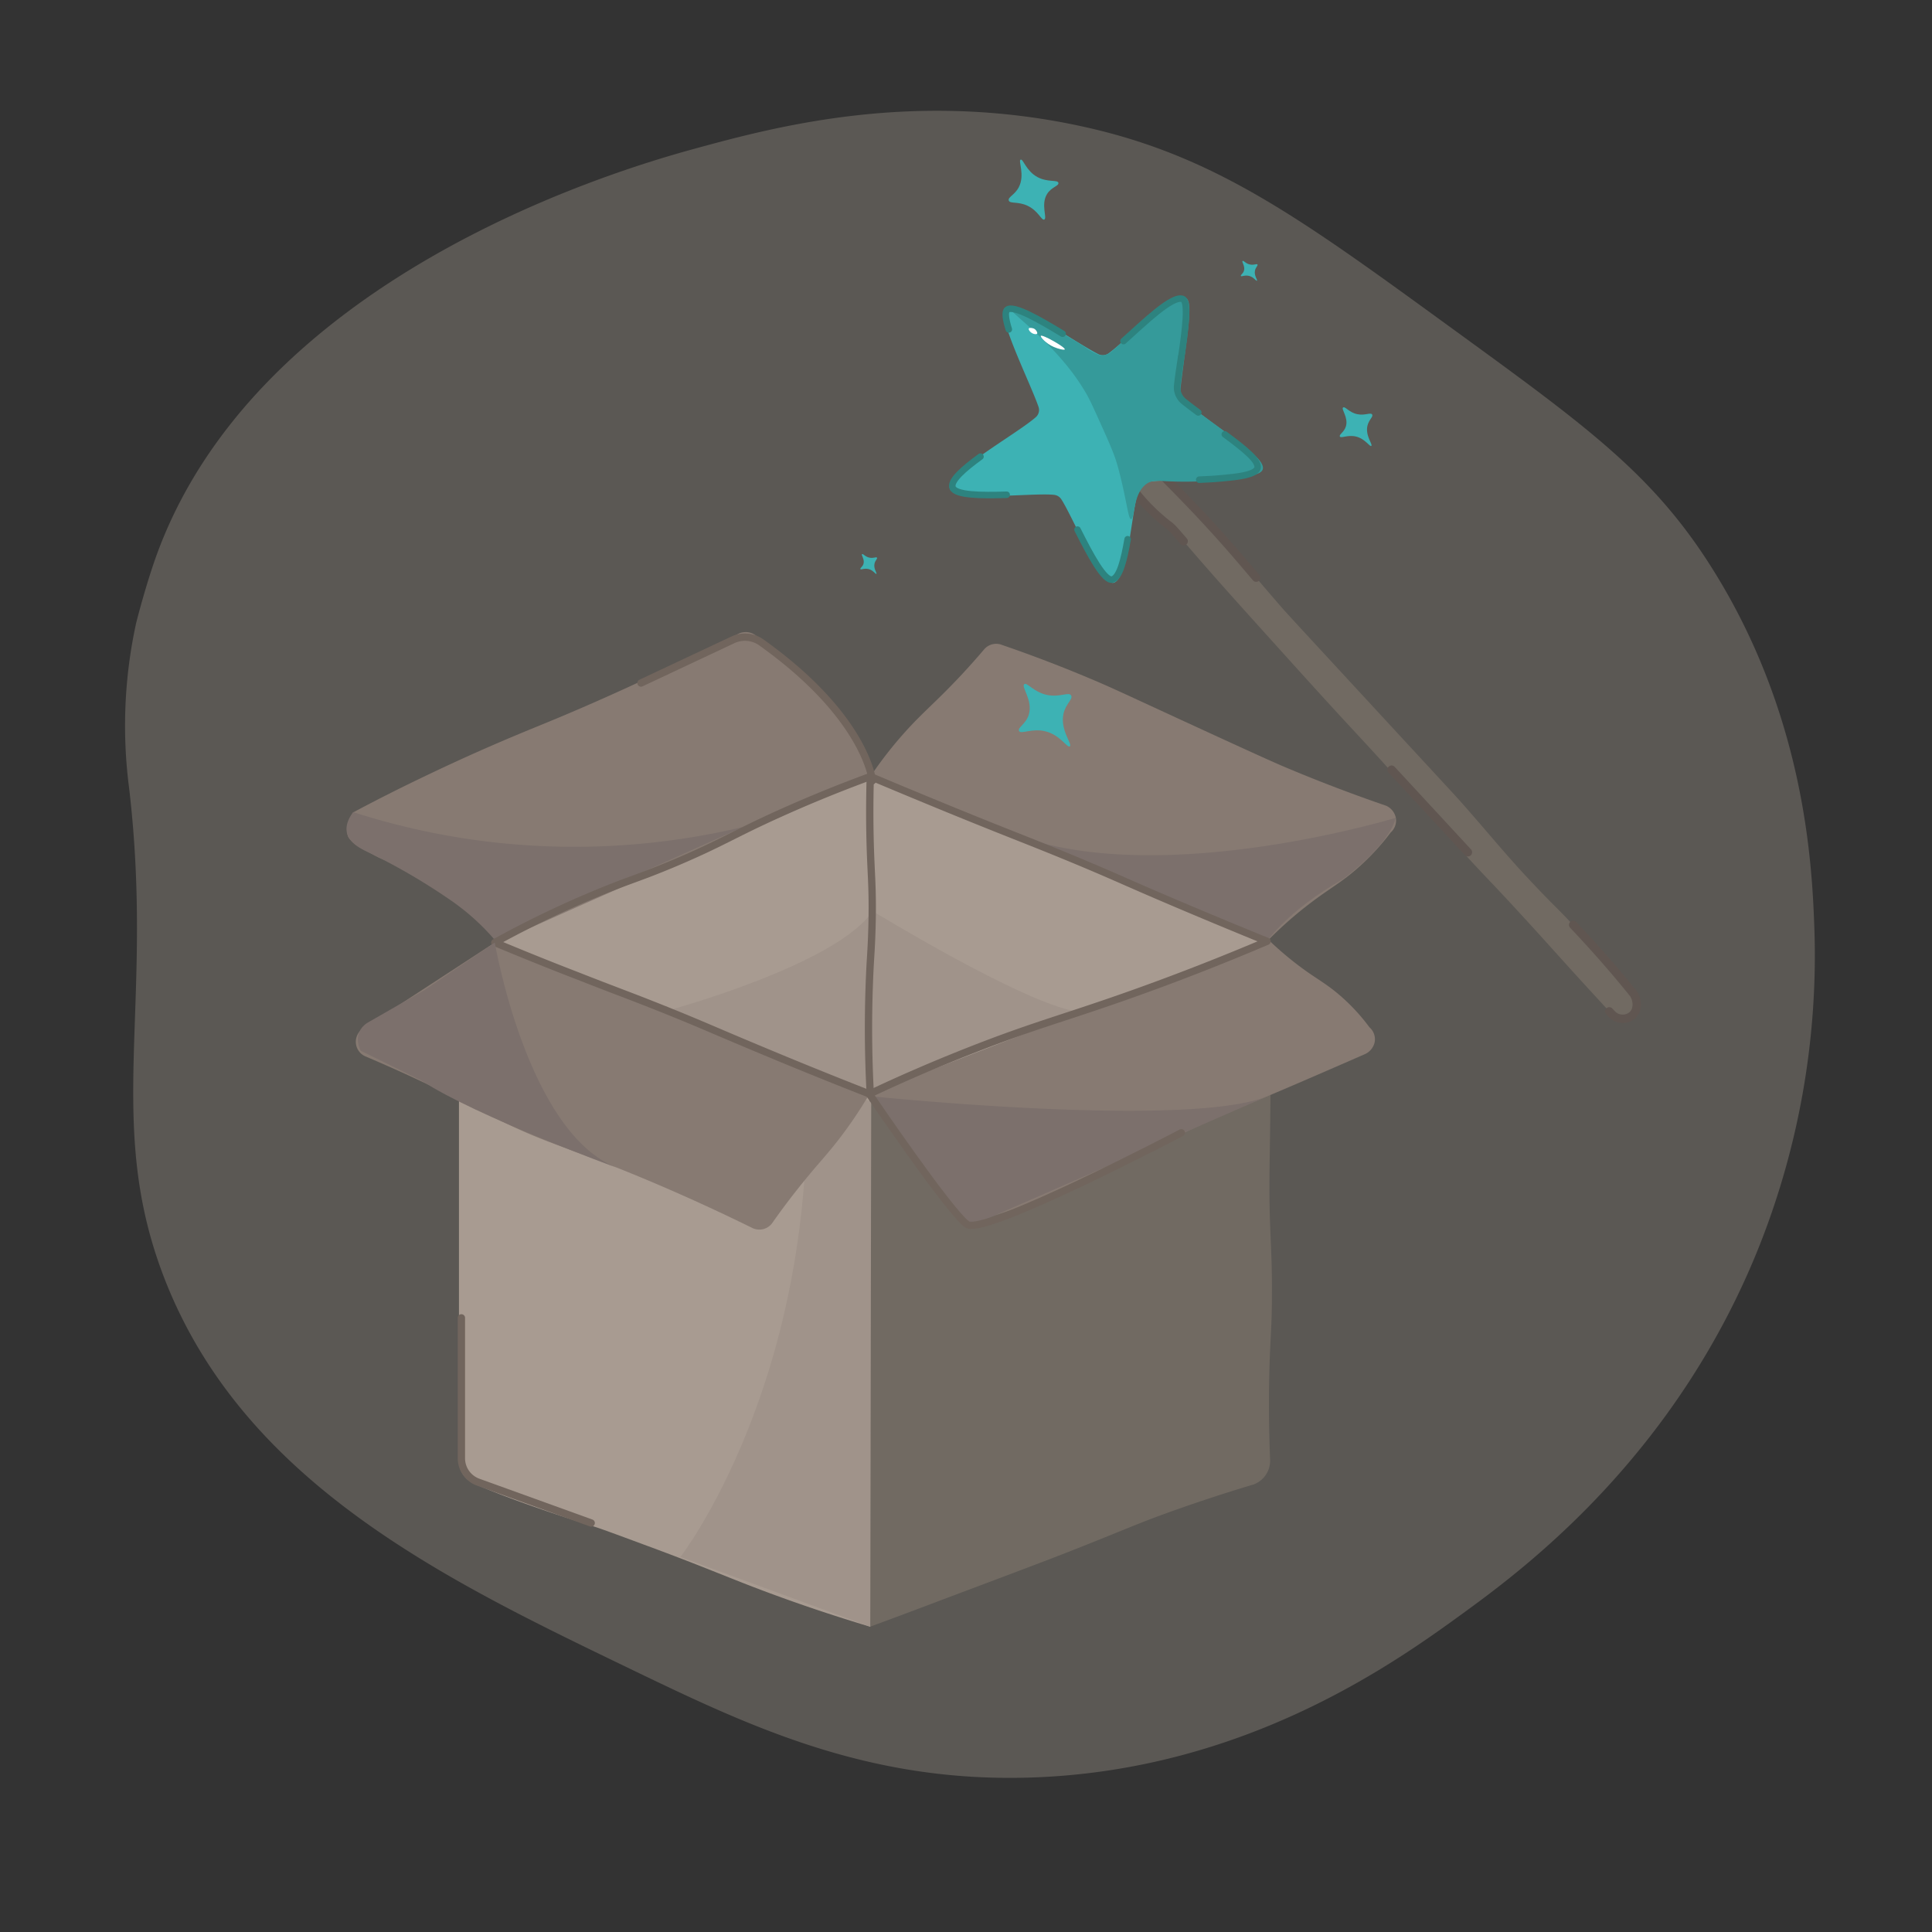 <svg id="Layer_1" data-name="Layer 1" xmlns="http://www.w3.org/2000/svg" viewBox="0 0 500 500"><rect x="0" y="0" width="500" height="500" fill="#333333" stroke="none"/><defs><style>.cls-1{fill:#dacebb;opacity:0.24;}.cls-2{fill:#a89b91;}.cls-11,.cls-13,.cls-3,.cls-6,.cls-8{fill:none;stroke-linecap:round;stroke-linejoin:round;}.cls-3,.cls-8{stroke:#71655d;}.cls-3{stroke-width:1.89px;}.cls-4{fill:#716a62;}.cls-5{fill:#877a72;}.cls-6{stroke:#fff;stroke-width:0.8px;}.cls-7{fill:#7c706c;}.cls-8{stroke-width:1.89px;}.cls-9{fill:#a0938a;}.cls-10{fill:#3db2b4;}.cls-11{stroke:#605651;stroke-width:2.17px;}.cls-12{fill:#359a9a;}.cls-13{stroke:#2d837f;stroke-width:1.69px;}.cls-14{fill:#fff;}</style></defs><path class="cls-1" d="M376.23,85.32c33.93,24.67,50.89,37,65.85,60.16,25.06,38.8,26.9,78.16,27.48,94.85a204,204,0,0,1-13.88,81.2c-21.45,54.69-60.64,84-76.22,95.38-17.71,12.9-56.65,41.26-112.52,43.11-42.74,1.41-73.43-13.43-105.18-28.76C115.3,408.82,63.17,383.74,42.61,331c-15.73-40.38-2.55-70.21-9.19-127a124.49,124.49,0,0,1,1.82-42.78s1.91-7.65,4.48-15.26c25-73.71,119-101.71,139.79-107.4,21.06-5.76,57.1-15.5,101.11-5.72C314.94,40.44,337.36,57.06,376.23,85.32Z"/><path class="cls-2" d="M225.23,421c-12.9-3.85-23.19-7.57-30.38-10.33-8.22-3.16-14.59-5.92-28.41-11-7.5-2.78-11.26-4.17-13-4.69,0,0-18.08-5.53-30.32-10.81a7.31,7.31,0,0,1-3.15-2.4,6.54,6.54,0,0,1-1.19-3.77V256.45A11.34,11.34,0,0,1,134.47,246L225,283.15Z"/><path class="cls-3" d="M153,394.15l-29.25-10.57a6.57,6.57,0,0,1-4.34-6.18V341.06"/><path class="cls-4" d="M328.71,243.6c.22,22.27.14,37.82,0,48.18-.14,11.11-.33,16.19,0,25.38.21,5.58.52,10.34.46,18.2,0,6.12-.28,9.88-.46,13.83-.29,6.71-.5,16.43,0,28.83a6.56,6.56,0,0,1-4.29,6.16c-4.36,1.3-11.21,3.42-19.52,6.35-11,3.87-13.62,5.33-30.34,11.86-4.69,1.83-13.33,5.08-30.62,11.58-7.88,3-14.36,5.4-18.71,7L225,283.15Z"/><polygon class="cls-2" points="128.05 243.93 225.23 200.96 327.89 243.64 225.01 283.15 128.05 243.93"/><path class="cls-5" d="M327.89,243.64,225.23,201a103.83,103.83,0,0,1,11.27-14c3.6-3.73,6.5-6.17,12-12,2.69-2.88,4.83-5.33,6.24-7a4.1,4.1,0,0,1,4.66-1.06c5.22,1.79,13.25,4.68,22.91,8.76,5.28,2.22,7.55,3.33,23.27,10.57,14.47,6.67,21.78,10,25.83,11.77,6.46,2.75,15.77,6.52,27.36,10.5a4.4,4.4,0,0,1,2.48,3.14,4.12,4.12,0,0,1-1.34,3.76,61.1,61.1,0,0,1-8.37,9.07c-4.27,3.79-7,5.13-11.88,8.8A102.05,102.05,0,0,0,327.89,243.64Z"/><path class="cls-5" d="M191.35,163.89c-22,11.21-38.79,18.58-50.45,23.36-5,2.05-15.54,6.28-29.62,13-8.44,4-15.29,7.54-19.88,10-.8,2-2.75,5.83-.42,7.25,2.8,1.71,4.82,3.68,8.81,5.17,4.59,1.72,8.25,4.12,15.57,8.94a69.1,69.1,0,0,1,13.84,12.11c32.88-14.71,63.16-28,96-42.68a41.49,41.49,0,0,0-3.46-9.52c-1.86-3.64-3.86-6-7.79-10.67a110,110,0,0,0-18.49-16.49,4.22,4.22,0,0,0-1.32-.63A4.66,4.66,0,0,0,191.35,163.89Z"/><path class="cls-6" d="M219.58,279.92a4.11,4.11,0,0,0,3.13-2s1.28.19,4-1.1c0,0,3.13,2.94,5.15,2.76"/><path class="cls-7" d="M91.4,210.17a187,187,0,0,0,37.43,7.94A188.43,188.43,0,0,0,192.37,214l-64.54,29a59.17,59.17,0,0,0-11.44-10.18,159.39,159.39,0,0,0-19.73-11.6c-2.84-1.33-6.31-2.82-6.9-5.8C89.37,213.35,90.46,211.42,91.4,210.17Z"/><path class="cls-8" d="M225.78,202.06s-1.56-16.43-28.74-35.8a7.32,7.32,0,0,0-7.36-.67l-23.79,11.18"/><path class="cls-9" d="M176.09,402.94S211.67,357.15,208.64,278l16.83,7.17L225.4,322l-.17,99Z"/><path class="cls-5" d="M128.05,243.93,93.81,266.26a4.12,4.12,0,0,0,.73,7.12c2.77,1.18,7,3,12.07,5.35,11.65,5.38,16.92,8.44,24.25,11.95,9.88,4.74,13.63,5.56,26.2,10.48,9.12,3.57,22.11,9,37.78,16.71a4.19,4.19,0,0,0,2.71.22,4.11,4.11,0,0,0,2.26-1.51c1.66-2.37,4.29-6,7.76-10.29,4.11-5.09,6.05-7,9.34-11.2A114,114,0,0,0,225,283.15Z"/><path class="cls-7" d="M361.22,211.65s-59.26,18.08-97.14,4.84l63.81,27.15s5.33-8,19.67-16.12C347.56,227.52,359.42,218.94,361.22,211.65Z"/><path class="cls-9" d="M173.43,261.35s43.21-11.77,52.4-25.56c0,0,38.8,23.72,52.59,25.93l-52,21.33Z"/><path class="cls-5" d="M225,283.15l23.66,31.19a4.11,4.11,0,0,0,4.88,1.31,216.06,216.06,0,0,0,32-11.73c12-5.5,13-7.34,28.12-14.11,6.65-3,9.62-4,25.12-10.71,6.2-2.68,11.26-4.89,14.52-6.32a4.38,4.38,0,0,0,2.48-3.16,4.1,4.1,0,0,0-1.37-3.76,50.3,50.3,0,0,0-9-9.38c-3.39-2.69-5.59-3.68-10.14-7.21a87.76,87.76,0,0,1-7.12-6.17Z"/><path class="cls-3" d="M225.23,201c-.23,7.67-.13,13.93,0,18.28.2,6.36.49,9.08.51,15.17,0,7-.35,12.06-.51,14.62a313.49,313.49,0,0,0,0,34.12"/><path class="cls-7" d="M226.29,283.79s80.54,8.27,101.5,0l-74,32.36a4.65,4.65,0,0,1-5.7-1.56Z"/><path class="cls-3" d="M128.05,243.93a261.88,261.88,0,0,1,26-12.55c9.27-3.87,11-4,20.81-8.14,12.09-5.13,14.75-7.22,27.18-12.82,5.18-2.33,13.12-5.75,23.21-9.46,4.55,1.92,11.57,4.86,20.18,8.39,17.85,7.3,21.41,8.46,34.67,14,10.22,4.3,10.76,4.73,24.21,10.45,10.06,4.27,18.29,7.65,23.6,9.81-17.25,7.33-31.48,12.5-41.32,15.87-12,4.12-18.94,6.06-31.32,10.76-13.1,5-23.52,9.69-30.23,12.88-12-4.7-21.59-8.65-28-11.34-12.87-5.36-16.36-7.05-27.52-11.47-8-3.17-10.14-3.86-20.14-7.8C140.26,249,132.9,245.94,128.05,243.93Z"/><path class="cls-8" d="M305.73,293.16s-51,26.76-55.44,23.72S225,283.15,225,283.15"/><path class="cls-7" d="M128.05,243.93s8.33,49.05,31.5,58.24c0,0-36.14-13.14-50.48-22.52l-15.72-7.72s-2.48-4.42,1.65-7.18l14.9-8.55,18.15-12.27"/><path class="cls-10" d="M264.15,41.31c.64-.24,1.41,2.93,4.33,4.51,2.6,1.42,5.24.65,5.43,1.49s-1.81,1.06-2.94,2.91c-1.68,2.76.14,6.24-.72,6.6-.7.3-1.52-2.23-4.28-3.55-2.49-1.2-4.6-.48-4.9-1.37s1.53-1.42,2.58-3.42C265.34,45.27,263.43,41.58,264.15,41.31Z"/><path class="cls-10" d="M276.87,193.16c-.67.47-2.52-3-6.38-3.91-3.45-.84-6.27.85-6.75-.06s1.78-1.78,2.52-4.27c1.1-3.71-2.06-7.18-1.18-7.86.72-.56,2.44,2.11,6,2.81,3.26.63,5.48-.86,6.1.08s-1.34,2.12-1.95,4.75C274.29,188.93,277.62,192.62,276.87,193.16Z"/><path class="cls-10" d="M226.81,148.52c-.21.15-.8-.94-2-1.24s-2,.27-2.14,0,.56-.57.8-1.36c.35-1.18-.66-2.28-.38-2.5s.78.67,1.92.9,1.74-.28,1.94,0-.43.68-.62,1.51C226,147.18,227.05,148.35,226.81,148.52Z"/><path class="cls-10" d="M325.29,72.65c-.21.15-.8-.94-2-1.24s-2,.27-2.15,0,.57-.57.8-1.36c.35-1.18-.65-2.28-.37-2.5s.77.67,1.91.9,1.75-.28,1.94,0-.42.68-.62,1.51C324.47,71.31,325.53,72.48,325.29,72.65Z"/><path class="cls-10" d="M354.89,115.4c-.41.29-1.56-1.84-3.95-2.42-2.14-.52-3.89.53-4.18,0s1.1-1.1,1.56-2.64c.68-2.3-1.28-4.45-.74-4.87s1.52,1.3,3.74,1.73c2,.39,3.4-.53,3.78.06s-.83,1.31-1.21,2.94C353.29,112.78,355.36,115.07,354.89,115.4Z"/><path class="cls-4" d="M422.54,262.66a3.85,3.85,0,0,1-5.44-.25c-1.86-2-4.71-5.1-8.17-8.88-8.17-9-9.78-10.87-15.42-17-8-8.71-8.31-8.75-15.11-16.2-5.8-6.35-8.34-9.35-13.92-15.67-12-13.56-11.92-12.9-30.38-33.36-11.05-12.24-16.57-18.37-20.53-22.88-10.14-11.54-9.7-11.48-11.49-12.77a50.32,50.32,0,0,1-9.75-10.21,4.43,4.43,0,0,1-1-2.78,3.85,3.85,0,0,1,6.7-2.41c2.75,2.7,6.89,6.86,11.78,12,9.46,10.05,12.93,14.65,21.51,24.52,1.69,1.95,1.87,2.13,31,33.67,14.14,15.29,14.7,15.89,16.4,17.82,7.93,9,11.37,13.5,19.63,22.11,4.26,4.45,4.71,4.68,8.76,9,6.95,7.32,12.23,13.62,15.65,17.86C424,259.16,423.84,261.48,422.54,262.66Z"/><path class="cls-11" d="M407.14,239.36c6.95,7.32,12.23,13.62,15.65,17.86,1.19,1.94,1,4.26-.25,5.44a3.85,3.85,0,0,1-5.44-.25l-.62-.67"/><path class="cls-11" d="M360.14,199.19l12.48,13.5,7.28,7.87"/><path class="cls-11" d="M306.33,140.07c-2.86-3.32-3.08-3.58-4.25-4.43a50.32,50.32,0,0,1-9.75-10.21,4.43,4.43,0,0,1-1-2.78,3.85,3.85,0,0,1,6.7-2.41c2.75,2.7,6.89,6.86,11.78,12,6.82,7.25,10.53,11.66,15.28,17.25"/><path class="cls-10" d="M286.87,91.46a2.53,2.53,0,0,1-2.57.21c-5.55-2.73-21.5-14.12-24.15-12-2.36,1.84,6.58,19.6,8.62,25.64a2.47,2.47,0,0,1-.69,2.64c-4.93,4.38-23.62,14.66-22.25,18.49,1.29,3.6,21.4,1,27,1.63a2.54,2.54,0,0,1,1.82,1.12c2.91,4.43,10.41,22.65,13.62,21.62,3.82-1.23,4.46-18.42,6.49-24.37a2.5,2.5,0,0,1,2-1.67c6.74-1,11.2,0,21.25-1,3-.28,8.15-.79,8.49-2.63.55-3-8.65-8.4-19.42-16.78a4.88,4.88,0,0,1-1.85-4.42c.76-6.49,3.84-22.12,1.42-23C303.11,75.54,291.72,88,286.87,91.46Z"/><path class="cls-12" d="M285.55,91.94l-.9,0h0a16.45,16.45,0,0,1-2.58-1.27c-.51-.3-.79-.51-1.33-.88,0,0-.95-.64-3-1.85-.8-.48-15.67-9.33-16.36-8.31-.55.8,8.21,6.66,15.4,15.84a55,55,0,0,1,4.48,6.63c.84,1.47,1.8,3.59,3.68,7.77,3,6.6,3.59,8.35,4.09,10s.76,2.77,1.25,4.8c1.53,6.5,1.78,9.66,2.44,9.67,1,0,.4-7.07,4.37-9.35,1.26-.72,2.31-.57,4.93-.44a102.74,102.74,0,0,0,16.32-.56c4.65-.63,8.21-1.12,8.48-2.63.56-3-8.64-8.4-19.41-16.79a4.85,4.85,0,0,1-1.85-4.41c1.46-12.43,3.38-21.86,1.42-23-2.57-1.52-18.6,13.2-19.13,13.69A4.33,4.33,0,0,1,285.55,91.94Z"/><path class="cls-13" d="M275,86.37c-6.14-3.73-12.7-7.48-14.32-6.22-.7.55-.41,2.48.4,5.1"/><path class="cls-13" d="M305.74,92.19c1-6.62,1.95-14.22.32-14.82-2.69-1-10,6.18-15.3,10.9"/><path class="cls-13" d="M305.67,92.48c-.41,2.78-.82,5.39-1,7.23a4.66,4.66,0,0,0,1.77,4.23c1.25,1,2.47,1.91,3.67,2.8"/><path class="cls-13" d="M310.36,124.14c1.94-.07,4.1-.19,6.61-.44,3-.28,8.15-.79,8.49-2.63s-3.16-4.73-8.49-8.66"/><path class="cls-13" d="M278.86,137.06c3.23,6.42,7,13.56,9.06,12.9,1.9-.61,3-5.21,3.91-10.41"/><path class="cls-13" d="M253.75,118.17c-4.42,3.21-7.85,6.23-7.23,8,.72,2,7.33,2.09,14,1.87"/><path class="cls-14" d="M269.36,86.92c-.19.27,1.34,2,3.36,2.87,1.11.49,2.73.89,2.84.63C275.79,89.89,269.7,86.44,269.36,86.92Z"/><path class="cls-14" d="M266.26,85c-.17.31.41,1.1,1.14,1.36.28.1.81.2,1,0s-.17-.89-.64-1.21S266.42,84.77,266.26,85Z"/></svg>